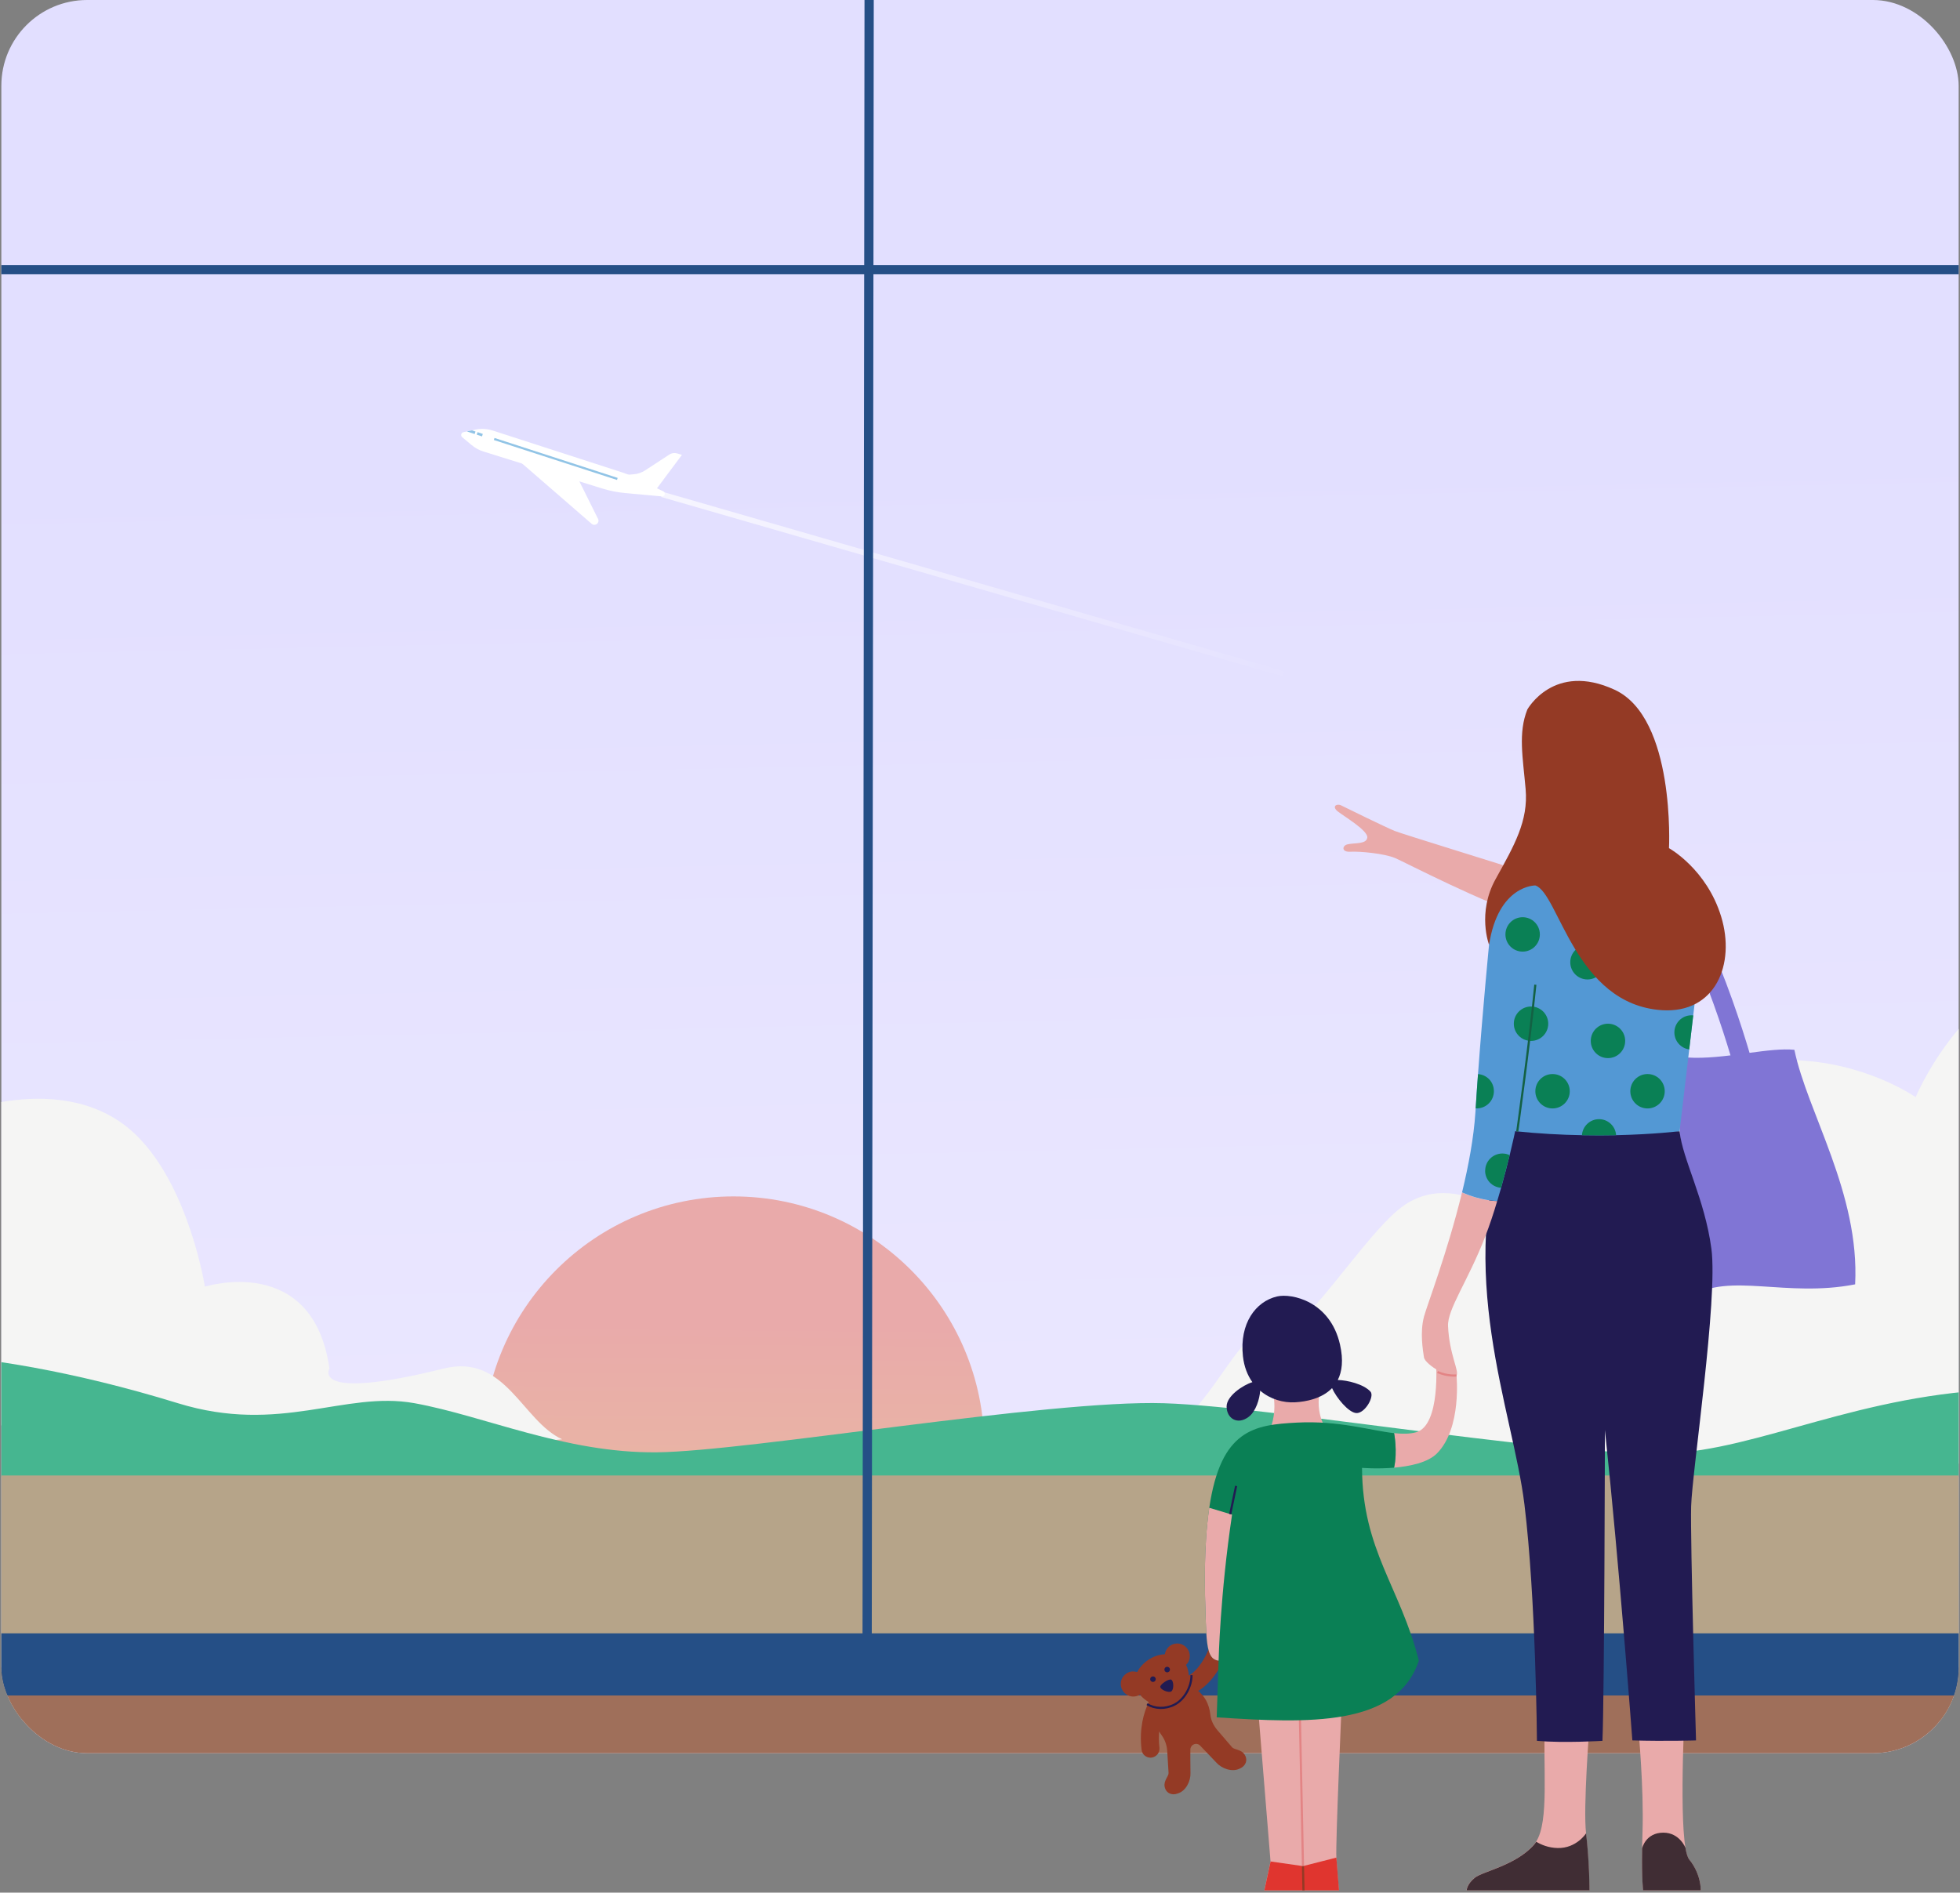 <svg xmlns:xlink="http://www.w3.org/1999/xlink" xmlns="http://www.w3.org/2000/svg" width="731" viewBox="0 0 731 706" height="706" fill="none"><rect x="0" y="0" width="731" height="706" fill="#808080" stroke="none"/><linearGradient y2="172.019" y1="800.895" x2="-24.149" x1="-10.456" gradientUnits="userSpaceOnUse" id="a"><stop stop-color="#f0ecff" offset="0"></stop><stop stop-color="#e2dfff" offset="1"></stop></linearGradient><linearGradient y2="458.869" y1="616.981" x2="274.937" x1="273.589" gradientUnits="userSpaceOnUse" id="b"><stop stop-color="#e8c19e" offset="0"></stop><stop stop-color="#e9aaaa" offset=".78"></stop></linearGradient><linearGradient y2="184.485" y1="253.515" x2="248.88" x1="484.48" gradientUnits="userSpaceOnUse" id="c"><stop stop-opacity="0" stop-color="#fff" offset="0"></stop><stop stop-color="#fff" offset="1"></stop></linearGradient><clipPath id="d"><rect x=".5" width="730" rx="32" height="654"></rect></clipPath><clipPath id="e"><rect y="-106.742" x="-74.5" width="873" rx="32" height="873"></rect></clipPath><g clip-path="url(#d)"><g clip-path="url(#e)"><path fill="url(#a)" d="m824-106.742h-1734.5v947.742h1734.5z"></path><circle r="93.5" fill="url(#b)" cy="539.798" cx="273.57"></circle><g fill="#fff"><path d="m246.87 185.175-13.67-1.25c-2.96-.27-5.88-.85-8.72-1.74l-44.14-13.74c-1.61-.5-3.11-1.32-4.41-2.4l-3.54-2.95c-.69-.58-.42-1.7.46-1.88l4.33-.93c2.21-.47 4.5-.36 6.65.34l48.23 15.6c1.41.46 2.78 1.01 4.11 1.65l11.21 5.41c1 .48.58 1.99-.52 1.89z"></path><path d="m231.6 177.295 13.16 5.21.27-.36 4.97-6.66 2.16-2.89 2.17-2.9-1.74-.55c-.99-.31-2.08-.15-2.95.42l-4.64 3.03-4.42 2.89c-1.27.82-2.73 1.32-4.23 1.44l-1.98.15h-.01z"></path><path d="m215.1 177.595 7.94 15.96c.75 1.5-1.11 2.94-2.38 1.84l-28.16-24.42 22.6 6.61z"></path></g><path fill="#91c4e6" d="m176.01 160.535 4.06 1.33-.3.93-5.65-1.85z"></path><path stroke-width=".8" stroke-miterlimit="10" stroke="#91c4e6" d="m230.24 178.655-45.93-14.9"></path><path stroke-width=".8" stroke-miterlimit="10" stroke="#fff" d="m177.85 160.705-.61 1.86"></path><path opacity=".7" fill="url(#c)" d="m491.56 256.105.53-1.93-244.96-70.72-.54 1.93z"></path></g><path fill="#f5f5f4" d="m420.915 543.608c37.76-16 36.52-54.01 62.38-49.18 12.3-11.13 28.65-36.35 39.93-44.48 22.41-16.16 50.53 12.92 50.53 12.92s27.98-50.41 64.58-62.78c42.63-14.4 76.13 9.19 76.13 9.19s15.57-37.98 49.63-49.52v186.46l-343.18-2.6z"></path><path fill="#f5f5f4" d="m-19.905 416.898s44.24-19.66 70.97 6.8c19.58 19.38 25.35 56.27 25.35 56.27s40.28-12.75 46.46 30.54c0 0-7.38 12.44 42.62 0 23-5.72 29.19 19.52 44.15 26.39l-99.22 10.26-130.34-18.31v-111.96z"></path><path fill="#46b690" d="m964.095 517.068v33.72h-1024v-45.67s46.64-6.2 126.28 18.33c38.19 11.77 62.07-4.72 88.16-.02 26.09 4.71 56.17 18.67 90.39 18.33s146.03-19.67 189.2-18.31c43.17 1.37 158.6 21.94 193.87 18.29 35.27-3.64 74.01-24.67 130.47-23.57 56.45 1.11 138.74 29.36 205.63-1.1z"></path><path fill="#b6a489" d="m964.095 550.388h-1024v91.04h1024z"></path><path fill="#9f6f5a" d="m1024.46 622.038h-1024v95.962h1024z"></path><g fill="#254f86"><path d="m1177.97 98.868h-321.334l.173-149.058h-3.45l-.172 149.058h-527.423l.172-149.058h-3.449l-.173 149.058h-321.814v3.45h321.803l-.644 530.136h3.45l.644-530.136h527.422l-.644 530.136h3.45l.644-530.136h321.345z"></path><path d="m1177.97 609.285h-1177.47v23.169h1177.47z"></path></g></g><path fill="#943a25" d="m422.689 623.512c.497 0 .97.094 1.42.237 1.753-3.386 5.778-6.488 10.324-6.654.332-2.273 2.25-4.025 4.618-4.025 2.58 0 4.688 2.107 4.688 4.688 0 1.302-.521 2.462-1.397 3.315.639 1.184.971 2.557 1.018 3.978 3.836-2.202 6.512-7.483 7.364-9.779.639-1.753 2.557-2.629 4.286-2.013 1.752.639 2.652 2.557 2.012 4.286-.165.473-3.409 9.211-10.158 13.236 2.25 1.823 4.073 4.546 4.57 8.974.237 2.108 1.255 4.073 2.629 5.683 2.083 2.439 4.357 5.067 5.517 6.417.781.829 3.386.758 4.57 2.605 1.373 2.036.473 4.333-1.729 5.256-2.912 1.516-6.843-.071-8.713-2.155l-3.339-3.504-2.771-2.889c-.615-.639-1.562-.829-2.367-.45 0 0 0 0-.024 0-.758.332-1.255 1.09-1.255 1.942v3.931l.047 4.83c.119 2.794-1.61 6.677-4.759 7.601-2.226.876-4.452-.166-4.878-2.557-.426-2.131 1.492-3.907 1.468-5.044-.094-1.421-.308-5.209-.497-8.193-.118-2.155-.853-4.262-2.131-5.99-.332-.45-.616-.924-.876-1.397-.166 1.823-.166 3.835.095 6.061.213 1.847-1.09 3.505-2.937 3.741-.142 0-.284.024-.402.024-1.681 0-3.126-1.255-3.315-2.96-.971-7.932.852-13.97 2.676-17.782-1.279-.734-2.416-1.681-3.292-2.771-.71.45-1.563.711-2.462.711-2.581 0-4.689-2.108-4.689-4.689s2.108-4.688 4.689-4.688z"></path><path stroke-width=".8" stroke-miterlimit="10" stroke="#221b52" d="m427.803 635.704c2.913 1.752 6.796 1.918 10.229.166 3.813-1.942 6.394-6.796 6.346-10.987"></path><path fill="#221b52" d="m436.826 626.568c-.947-.426-4.097 1.681-4.097 2.675 0 .995 3.031 2.368 4.097 1.705 1.065-.663.947-3.93 0-4.38z"></path><path fill="#221b52" d="m435.309 623.842c-.576 0-1.042-.467-1.042-1.042 0-.576.466-1.042 1.042-1.042.575 0 1.042.466 1.042 1.042 0 .575-.467 1.042-1.042 1.042z"></path><path fill="#221b52" d="m430.007 627.42c-.575 0-1.042-.467-1.042-1.042 0-.576.467-1.042 1.042-1.042s1.042.466 1.042 1.042c0 .575-.467 1.042-1.042 1.042z"></path><path fill="#e9aaaa" d="m495.523 534.175s-4.901-4.854-3.457-14.515h-17.285s2.155 8.027-2.297 16.102z"></path><path fill="#e9aaaa" d="m500.4 635.586s-2.32 51.667-1.989 57.374c.332 5.706.971 12.218.971 12.218h-27.846l2.321-10.774-4.973-61.162 31.493 2.368z"></path><path fill="#8075d5" d="m645.409 393.69c-2.913-9.779-8.619-27.254-16.339-43.64l6.417-3.03c8.193 17.38 14.136 35.967 17.025 45.723 6.322-.853 12.195-1.587 16.717-1.137 4.807 23.252 24.413 53.585 22.661 87.492-25.739 5.044-47.168-4.593-60.996 4.57l-6.441-89.812c6.275 1.255 13.663.71 20.932-.166z"></path><path fill="#e9aaaa" d="m568.833 325.372c-8.122-2.7-45.676-14.208-48.636-15.392-2.983-1.183-18.422-8.737-20.008-9.542-1.587-.805-3.718.355-1.16 2.321 2.557 1.965 11.271 7.127 10.915 9.708-.355 2.581-4.901 1.847-7.506 2.533-1.847.498-2.202 2.913 1.184 2.723 3.363-.189 12.574.592 16.788 2.392 3.268 1.397 33.908 17.309 49.773 21.879z"></path><path fill="#e9aaaa" d="m612.472 689.463c-.213 11.863.379 15.699.379 15.699h21.453s.26-5.896-4.286-11.508c-.568-.71-1.042-2.202-1.397-4.286-2.439-14.302-.071-56.141-.071-56.141l-17.498 11.815s2.083 21.832 1.539 38.43c-.071 2.202-.119 4.192-.166 5.991z"></path><path fill="#e9aaaa" d="m591.54 683.89c-1.137-9.59 1.278-40.064 1.278-40.064l-16.622-3.221c-.829 18.943 1.681 38.667-3.291 46.387-.213.355-.474.71-.758 1.041-6.82 7.838-19.251 10.016-22.163 12.408-2.96 2.439-3.007 4.57-3.007 4.688h45.794s0-10.631-1.279-21.263z"></path><path fill="#221b52" d="m626.418 421.986c1.09 10.489 9.353 25.075 11.863 43.829 2.51 18.777-7.198 83.111-7.553 96.063-.355 12.953 1.823 87.351 1.823 87.351s-11.176.355-23.749 0c0 0-4.831-65.045-10.23-115.765 0 0-.189 98.834-.923 115.93 0 0-14.373.876-24.436 0 0 0-.355-52.992-4.665-88.226-4.309-35.234-26.354-86.545-6.133-142.379l64.003 3.22z"></path><path fill="#e9aaaa" d="m531.112 506.381c.379 2.723 10.608 8.619 12.1 6.701 1.136-1.468-2.7-7.885-3.15-18.446-.26-6.298 7.436-16.764 13.853-33.316 1.61-4.167 3.149-8.761 4.475-13.283 0 0-5.944 0-13.118-3.221-5.352 22.116-13.118 42.29-14.184 46.339-1.562 5.873-.402 12.526 0 15.249z"></path><path fill="#5398d4" d="m545.296 444.794c7.175 3.22 13.118 3.22 13.118 3.22.497-1.657.971-3.315 1.445-4.949 1.255-4.475 2.344-8.69 3.196-12.171 1.303-5.327 2.037-8.926 2.037-8.926 8.808.923 17.238 1.373 24.886 1.491 4.57.095 8.856.071 12.763 0 14.301-.307 23.678-1.491 23.678-1.491l3.599-30.522 1.492-12.692.758-6.369s-23.04-47.263-50.98-50.009c-27.941-2.723-25.928 30.024-25.928 30.024s-2.25 22.826-4.12 48.257c-.308 4.238-.616 8.501-.876 12.786-.048.498-.072.995-.095 1.492-.616 9.472-2.557 19.843-4.973 29.835z"></path><g fill="#0a8055"><path d="m614.46 413.482c-3.544 0-6.417-2.873-6.417-6.417s2.873-6.417 6.417-6.417 6.417 2.873 6.417 6.417-2.873 6.417-6.417 6.417z"></path><path d="m624.476 385.12c0 3.22 2.392 5.919 5.541 6.346l1.492-12.692c-.213 0-.426-.047-.639-.047-3.552 0-6.394 2.865-6.394 6.393z"></path><path d="m579.039 413.482c-3.544 0-6.417-2.873-6.417-6.417s2.873-6.417 6.417-6.417 6.417 2.873 6.417 6.417-2.873 6.417-6.417 6.417z"></path><path d="m553.89 436.71c0 3.386 2.605 6.133 5.944 6.369 1.255-4.475 2.344-8.69 3.196-12.17-.805-.403-1.728-.616-2.699-.616-3.552 0-6.417 2.865-6.417 6.393z"></path><path d="m571.01 388.291c-3.544 0-6.417-2.873-6.417-6.417s2.873-6.417 6.417-6.417 6.417 2.873 6.417 6.417-2.873 6.417-6.417 6.417z"></path><path d="m592.063 365.369c-3.544 0-6.417-2.873-6.417-6.417s2.873-6.417 6.417-6.417 6.416 2.873 6.416 6.417-2.872 6.417-6.416 6.417z"></path><path d="m567.884 354.982c-3.544 0-6.417-2.873-6.417-6.417s2.873-6.417 6.417-6.417 6.417 2.873 6.417 6.417-2.873 6.417-6.417 6.417z"></path><path d="m550.364 413.462h.403c3.552 0 6.393-2.889 6.393-6.393s-2.604-6.156-5.919-6.393c-.308 4.238-.616 8.5-.877 12.786z"></path><path d="m599.709 394.709c-3.544 0-6.417-2.873-6.417-6.417s2.873-6.417 6.417-6.417 6.417 2.873 6.417 6.417-2.873 6.417-6.417 6.417z"></path><path d="m589.977 423.471c4.57.095 8.856.071 12.763 0-.213-3.339-2.983-5.991-6.369-5.991s-6.18 2.676-6.37 6.015z"></path></g><path fill="#943a25" d="m622.487 316.404s14.018 7.743 19.44 25.525c5.423 17.759-2.154 36.181-22.068 34.903-32.511-2.108-38.501-43.735-47.239-46.529 0 0-13.78-.26-17.261 22.116 0 0-4.547-11.887 2.439-24.484 6.985-12.597 12.241-21.689 11.2-33.576-1.042-11.886-2.842-20.955.639-29.693 0 0 9.85-17.853 32.558-7.364 22.731 10.49 20.269 59.102 20.269 59.102z"></path><path fill="#402d34" d="m612.851 705.16h21.453s.26-5.895-4.286-11.507c-.568-.711-1.042-2.202-1.397-4.286v-.047s-2.155-5.683-8.264-5.683c-6.606 0-7.908 5.825-7.908 5.825-.213 11.863.379 15.698.379 15.698z"></path><path fill="#402d34" d="m547.024 705.162h45.794s0-10.632-1.278-21.264c0 0-3.599 5.636-10.608 5.47-3.434-.071-6.133-1.231-7.98-2.344-.213.355-.474.71-.758 1.042-6.819 7.837-19.25 10.016-22.163 12.407-2.96 2.439-3.007 4.57-3.007 4.689z"></path><path fill="#e9aaaa" d="m519.936 547.485c5.943-.521 12.621-1.894 16.03-5.351 9.282-9.424 7.246-29.054 7.246-29.054l-7.648-5.209s1.847 23.797-7.388 26.402c-2.415.663-5.138.663-8.24.331 0 0 1.35 6.701 0 12.881z"></path><path fill="#e0352f" d="m498.411 692.941-12.455 3.173-12.076-1.728-2.321 10.773h27.846z"></path><path stroke-width=".8" stroke-miterlimit="10" stroke="#e38485" d="m485.958 696.117-1.302-62.89"></path><path stroke-width=".8" stroke-miterlimit="10" stroke="#943a25" d="m486.147 705.158-.189-9.045"></path><path fill="#0a8055" d="m449.658 603.535c.261 7.648.521 12.384 2.25 14.562.402.45.876.805 1.35 1.042.118.071.26.119.402.166.118.047.237.071.355.095.142.047.308.071.474.071l-.711 21.145c34.311 2.273 67.176 3.575 75.393-21.145-6.962-27.515-21.05-41.13-21.192-71.912 0 0 5.588.474 11.957-.071 1.35-6.18 0-12.881 0-12.881-8.785-.971-20.553-4.76-36.275-3.931-15.841.829-28.343 2.51-32.653 31.8-2.155 14.634-1.705 30.593-1.35 41.083z"></path><path fill="#e9aaaa" d="m449.658 603.531c.261 7.649.521 12.384 2.25 14.563.355.473.805.805 1.35 1.042.118.071.26.118.402.165.119.048.237.071.355.095.142.047.308.071.474.071 0 0 .568-24.744 5.02-54.46l-8.501-2.558c-2.155 14.634-1.705 30.593-1.35 41.082z"></path><path fill="#221b52" d="m467.086 515.585c-1.823-2.557-3.101-5.777-3.528-9.708-1.326-12.194 4.76-20.387 12.716-22.258 5.446-1.279 19.819 1.776 23.489 17.925 1.326 5.848.758 10.111-.829 13.236 3.505.071 9.637 1.516 12.195 4.333 1.61 1.776-2.084 8.193-5.281 8.004-2.936-.19-7.482-5.778-9.045-9.306-3.859 4.002-9.826 5.044-13.639 5.28-4.617.284-9.447-1.16-13.165-4.333-.237 3.149-1.563 7.696-4.309 9.779-4.192 3.173-8.217.521-8.217-3.859 0-3.907 5.991-7.956 9.613-9.093z"></path><path stroke-width=".8" stroke-miterlimit="10" stroke="#e38485" d="m543.211 513.075s-3.244.403-7.056-1.255"></path><path stroke-width=".8" stroke-miterlimit="10" stroke="#136144" d="m565.872 422.085s4.475-32.014 6.748-54.769"></path><path stroke-width=".8" stroke-miterlimit="10" stroke="#221b52" d="m458.821 564.814 2.202-10.513"></path></svg>